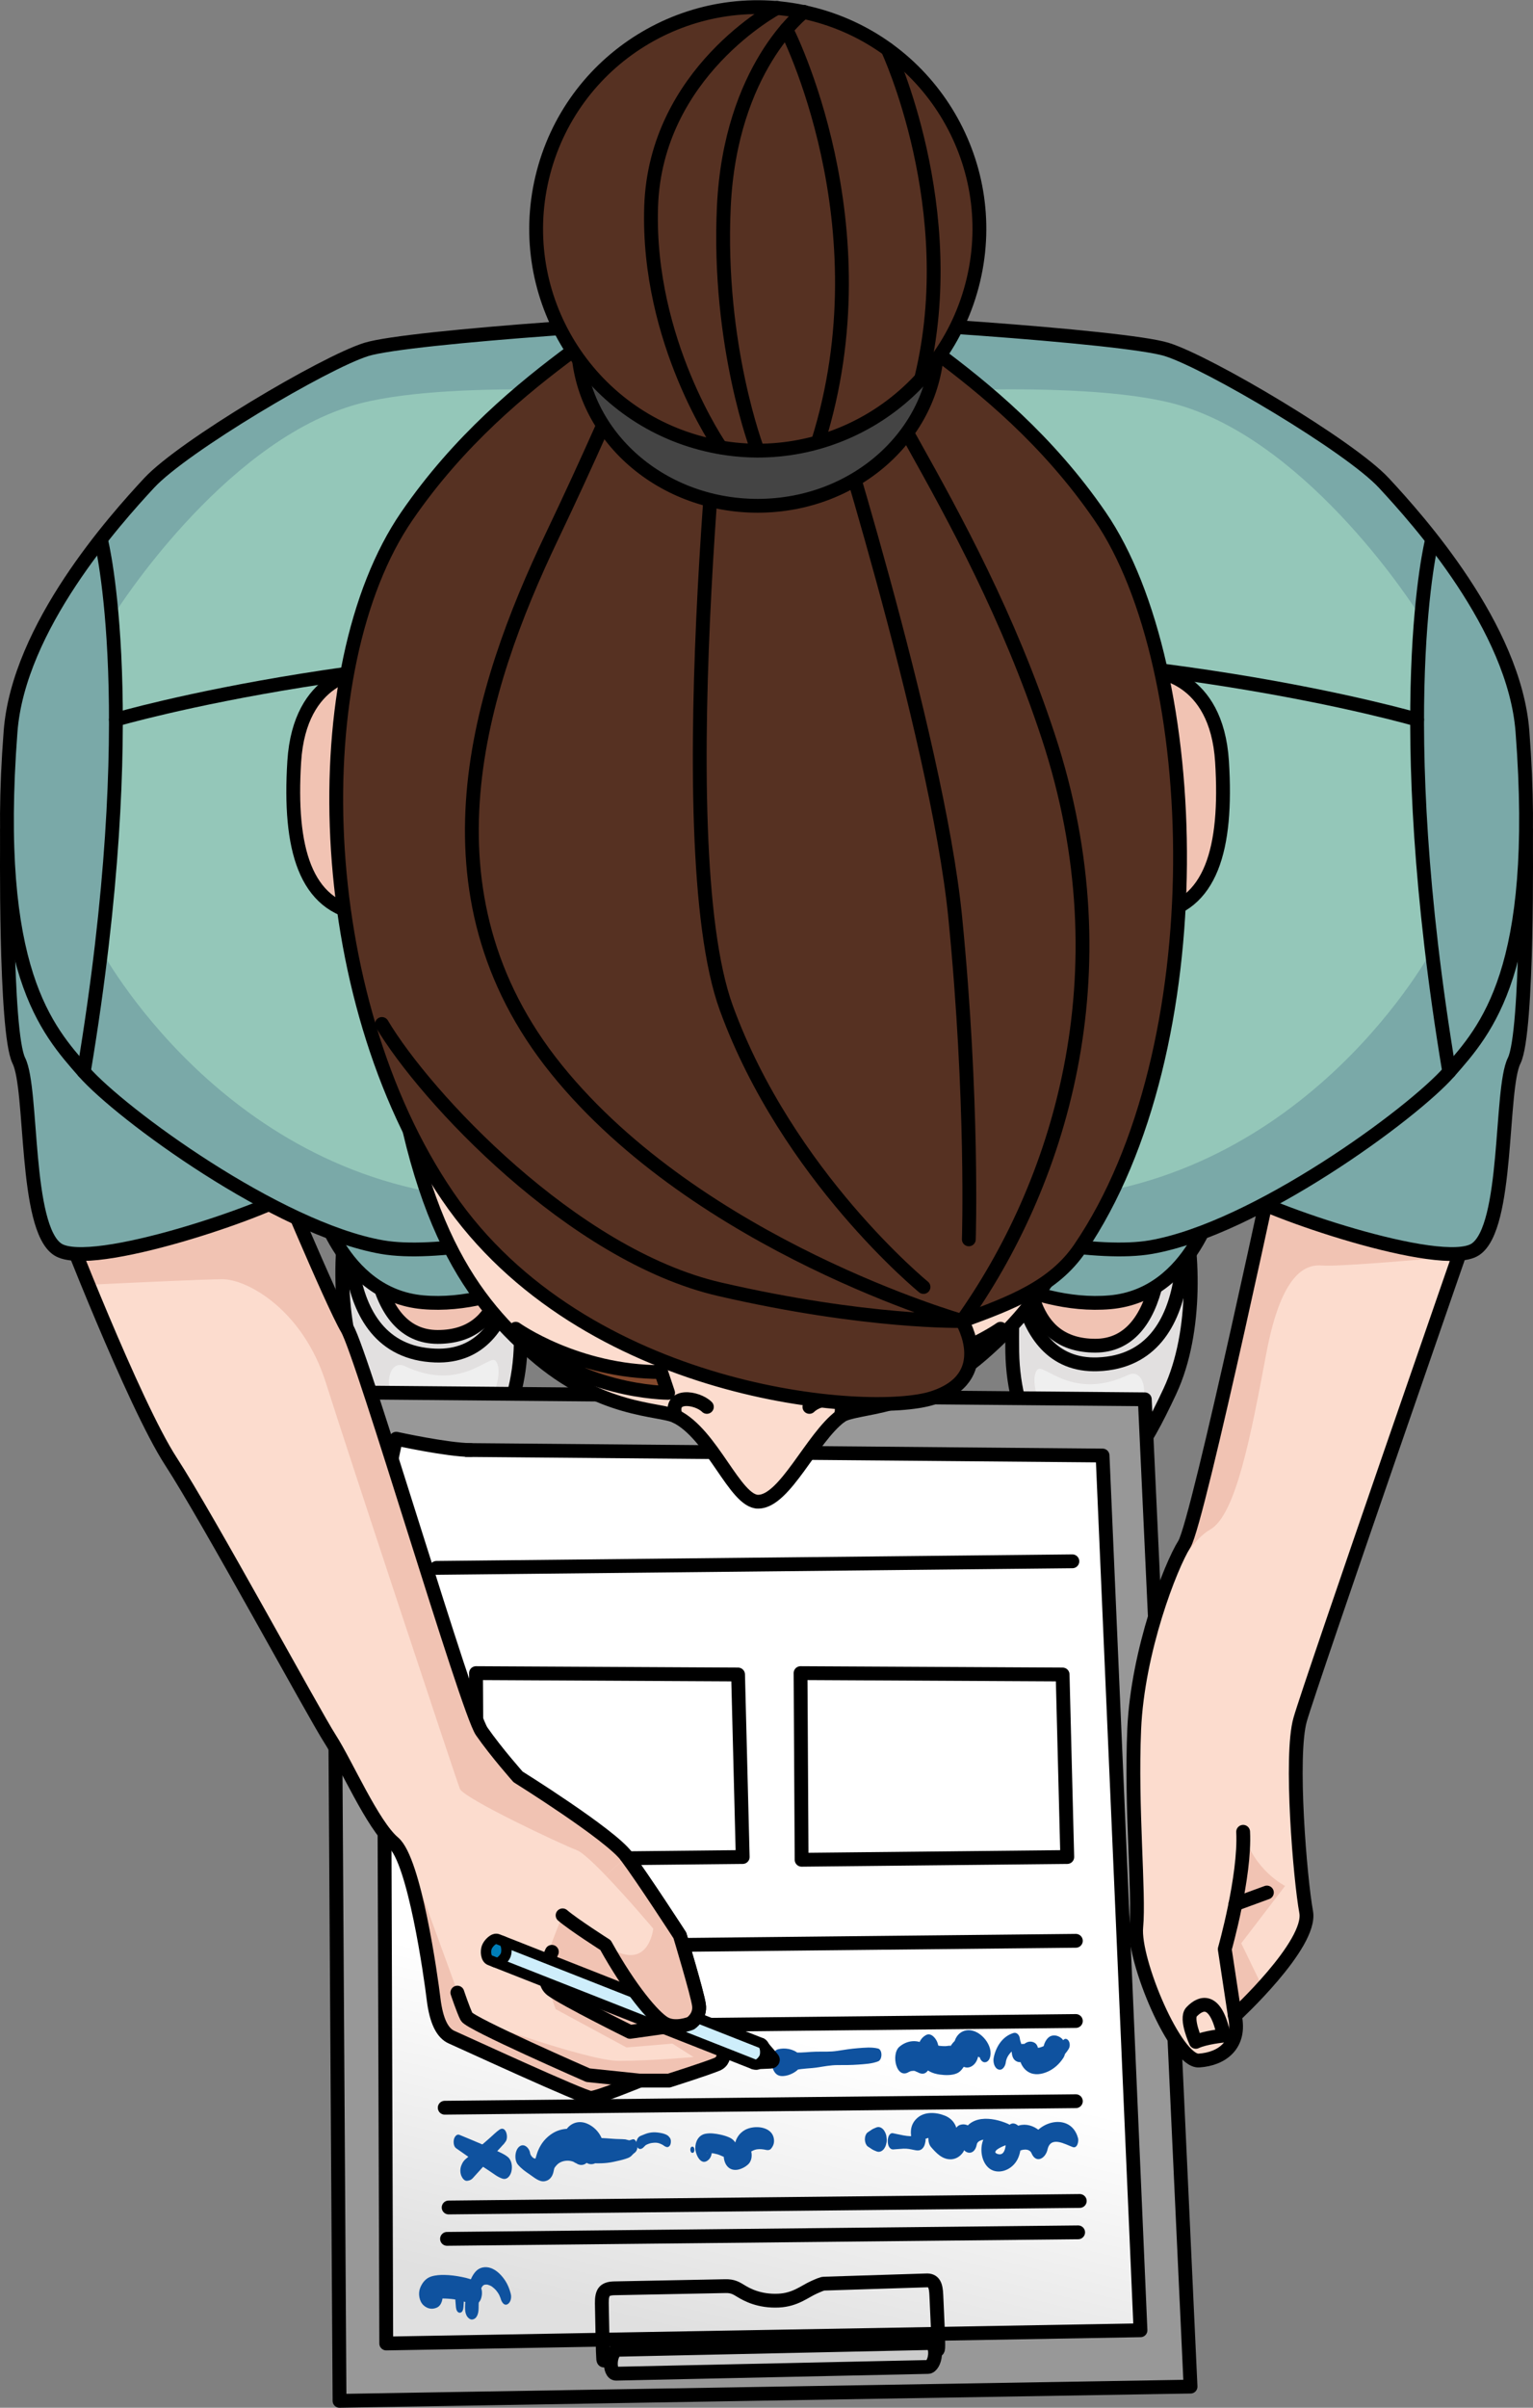 <?xml version="1.0" encoding="utf-8"?>
<!-- Generator: Adobe Illustrator 26.0.1, SVG Export Plug-In . SVG Version: 6.00 Build 0)  -->
<svg version="1.1" id="Camada_1" xmlns="http://www.w3.org/2000/svg" xmlns:xlink="http://www.w3.org/1999/xlink" x="0px" y="0px"
	 width="110.913px" height="174.116px" viewBox="0 0 110.913 174.116" enable-background="new 0 0 110.913 174.116"
	 xml:space="preserve">
<rect x="0" y="0" width="110.913" height="174.116" fill="#808080" stroke="none"/>
<g>
	<g>
		<g>
			<path fill="#E2E0E0" stroke="#000000" stroke-linecap="round" stroke-linejoin="round" stroke-miterlimit="10" d="M32.385,64.74
				c-2.333,0-4.127,1.974-5.204,6.011c-1.077,4.037-0.807,12.202-1.705,15.432c-0.897,3.23-1.256,9.421,0.807,13.817
				s3.409,6.37,6.011,6.37s5.294-3.858,5.383-9.241c0.09-5.383-0.628-12.83-0.449-16.06C37.409,77.839,37.857,64.74,32.385,64.74z"
				/>
			<path fill="#F1C3B3" stroke="#000000" stroke-linecap="round" stroke-linejoin="round" stroke-miterlimit="10" d="M31.936,65.637
				c-2.781,0-3.589,10.587-4.665,17.047c-1.077,6.46-0.449,13.996,4.396,13.996s5.114-5.024,4.935-8.613
				c-0.179-3.589-0.269-9.78-0.628-11.574S35.166,65.637,31.936,65.637z"/>
			<path fill="none" stroke="#000000" stroke-linecap="round" stroke-linejoin="round" stroke-miterlimit="10" d="M25.476,86.183
				c0,0-1.879,11.547,6.011,11.843c6.612,0.248,5.931-9.767,5.931-9.767"/>
			<path fill="#EFEFEF" d="M29.275,98.787c-1.137-0.539-1.855,1.701,0,3.788c1.855,2.087,3.633,2.74,5.257,0.404
				c1.623-2.336,1.778-4.114,1.314-4.578C35.382,97.937,33.296,100.694,29.275,98.787z"/>
		</g>
		<g>
			<path fill="#E2E0E0" stroke="#000000" stroke-linecap="round" stroke-linejoin="round" stroke-miterlimit="10" d="M78.529,65.373
				c2.333,0,4.127,1.974,5.204,6.011c1.077,4.037,0.807,12.202,1.705,15.432c0.897,3.23,1.256,9.421-0.807,13.817
				s-3.409,6.37-6.011,6.37c-2.602,0-5.294-3.858-5.383-9.241c-0.09-5.383,0.628-12.83,0.449-16.06S73.056,65.373,78.529,65.373z"/>
			<path fill="#F1C3B3" stroke="#000000" stroke-linecap="round" stroke-linejoin="round" stroke-miterlimit="10" d="M78.977,66.271
				c2.781,0,3.589,10.587,4.665,17.047c1.077,6.46,0.449,13.996-4.396,13.996s-5.114-5.024-4.935-8.613s0.269-9.78,0.628-11.574
				C75.299,75.332,75.747,66.271,78.977,66.271z"/>
			<path fill="none" stroke="#000000" stroke-linecap="round" stroke-linejoin="round" stroke-miterlimit="10" d="M85.437,86.817
				c0,0,1.879,11.547-6.011,11.843c-6.612,0.248-5.931-9.767-5.931-9.767"/>
			<path fill="#EFEFEF" d="M81.638,99.421c1.137-0.539,1.855,1.701,0,3.788c-1.855,2.087-3.633,2.74-5.257,0.404
				c-1.623-2.336-1.778-4.114-1.314-4.578C75.531,98.571,77.617,101.327,81.638,99.421z"/>
		</g>
	</g>
	<g>
		<path fill="#7AA9A8" stroke="#000000" stroke-linecap="round" stroke-linejoin="round" stroke-miterlimit="10" d="M22.933,86.474
			c0,0,1.619,7.165,7.664,7.698c6.045,0.533,11.852-3.794,11.852-3.794L22.933,86.474z"/>
		<path fill="#7AA9A8" stroke="#000000" stroke-linecap="round" stroke-linejoin="round" stroke-miterlimit="10" d="M87.98,86.474
			c0,0-1.619,7.165-7.664,7.698c-6.045,0.533-11.852-3.794-11.852-3.794L87.98,86.474z"/>
	</g>
</g>
<g>
	<g>
		<g>
			<polygon fill="#989898" stroke="#000000" stroke-linecap="round" stroke-linejoin="round" stroke-miterlimit="10" points="
				86.136,172.587 24.565,173.616 24.106,100.684 82.826,101.191 			"/>
		</g>
		
			<linearGradient id="SVGID_1_" gradientUnits="userSpaceOnUse" x1="-1516.569" y1="-1625.225" x2="-1510.487" y2="-1594.972" gradientTransform="matrix(0.773 0.418 -0.531 1.006 365.436 2403.536)">
			<stop  offset="0.346" style="stop-color:#FFFFFF"/>
			<stop  offset="1" style="stop-color:#E0E0E0"/>
		</linearGradient>
		<polygon fill="url(#SVGID_1_)" stroke="#000000" stroke-linecap="round" stroke-linejoin="round" stroke-miterlimit="10" points="
			82.514,168.513 27.945,169.468 27.728,104.805 79.771,105.255 		"/>
		<g>
			<g>
				<path fill="#0F529F" d="M77.999,154.631c-0.476-1.813-2.773-1.349-3.399,0.091c0.368-0.009,0.735-0.018,1.103-0.027
					c-0.52-0.993-1.824-1.483-2.676-0.542c-0.283,0.312-0.341,0.805-0.175,1.191c0.138,0.321,0.474,0.566,0.786,0.292
					c0.533-0.469,0.571-1.581-0.065-1.989c-0.504-0.324-0.845,0.286-0.813,0.747c0.023,0.33,0.114,1.6-0.593,1.367
					c-0.538-0.177,0.474-0.613,0.672-0.649c0.638-0.115,0.651-1.279,0.098-1.523c-1.176-0.519-2.86-0.691-3.332,0.834
					c0.352,0.061,0.704,0.122,1.055,0.183c-0.085-0.521-0.571-1.124-1.166-0.955c-0.359,0.102-0.356,0.411-0.591,0.612
					c-0.246,0.211-0.565-0.093-0.737-0.287c0.01,0.424,0.021,0.847,0.031,1.271c-0.121,0.189-0.168,0.166,0.119,0.157
					c0.118-0.003,0.232-0.012,0.345-0.057c0.321-0.129,0.472-0.429,0.545-0.751c0.158-0.701-0.183-1.337-0.839-1.601
					c-0.648-0.261-1.493-0.314-2.033,0.194c-0.543,0.511-0.481,1.147-0.314,1.784c0.011-0.185,0.023-0.37,0.034-0.556
					c-0.067,0.188-1.268-0.125-1.453-0.154c-0.478-0.076-0.525,1.195,0.029,1.172c0.243-0.01,0.485-0.045,0.726-0.055
					c0.303-0.013,0.509,0.04,0.795,0.097c0.279,0.056,0.485,0.06,0.667-0.206c0.083-0.121,0.114-0.285,0.14-0.425
					c0.043-0.227-0.088-0.144,0.149-0.225c0.215-0.073,0.436-0.026,0.65,0.027c0.114,0.031,0.226,0.067,0.337,0.108
					c0.151,0.097,0.166,0.085,0.043-0.036c-0.008-0.31-0.015-0.62-0.023-0.93c0.059-0.218,0.249-0.155,0.023-0.227
					c-0.09-0.028-0.242,0.013-0.327,0.039c-0.219,0.066-0.361,0.196-0.477,0.394c-0.2,0.342-0.246,0.95,0.031,1.271
					c0.371,0.428,0.81,0.898,1.427,0.883c0.239-0.006,0.467-0.097,0.65-0.249c0.101-0.084,0.197-0.193,0.266-0.307
					c0.029-0.06,0.058-0.121,0.086-0.181c0.138-0.214,0.053-0.397-0.255-0.548c-0.013,0.874,0.955,1.185,1.134,0.205
					c0.06-0.325,0.613-0.389,0.854-0.37c0.404,0.033,0.808,0.233,1.178,0.385c0.033-0.508,0.065-1.015,0.098-1.523
					c-0.753,0.145-1.421,0.483-1.691,1.252c-0.215,0.611-0.107,1.466,0.386,1.927c0.453,0.423,1.124,0.35,1.604,0.006
					c0.777-0.557,0.802-1.507,0.765-2.384c-0.271,0.249-0.542,0.498-0.813,0.747c-0.008-0.32-0.016-0.64-0.024-0.959
					c0.204,0.494,0.407,0.988,0.611,1.482c0.232-0.224,0.832-0.298,0.986,0.069c0.329,0.789,1.015,0.394,1.162-0.261
					c0.226-1.009,1.265-0.382,1.818-0.178C77.942,155.391,78.057,154.854,77.999,154.631L77.999,154.631z"/>
			</g>
			<g>
				<path fill="#0F529F" d="M62.773,155.214c0.084,0.055,0.169,0.111,0.253,0.166c0.059,0.038,0.117,0.081,0.182,0.108
					c0.024,0.01,0.049,0.02,0.073,0.031c0.049,0.02,0.098,0.041,0.147,0.061c0.221,0.092,0.458-0.052,0.567-0.244
					c0.002-0.003,0.004-0.007,0.006-0.01c0.057-0.089,0.094-0.184,0.113-0.286c0.034-0.11,0.048-0.224,0.041-0.341
					c-0.009-0.078-0.018-0.156-0.026-0.234c-0.027-0.139-0.08-0.267-0.158-0.385c-0.002-0.004-0.004-0.007-0.006-0.011
					c-0.066-0.101-0.155-0.176-0.265-0.224c-0.105-0.04-0.21-0.038-0.313,0.008c-0.044,0.019-0.088,0.037-0.132,0.056
					c-0.02,0.008-0.04,0.017-0.06,0.025c-0.067,0.028-0.118,0.067-0.18,0.11c0.04-0.027,0.081-0.055,0.121-0.082
					c-0.099,0.066-0.198,0.132-0.297,0.198c-0.03,0.02-0.059,0.04-0.089,0.06c-0.025,0.031-0.05,0.061-0.074,0.092
					c-0.019,0.039-0.038,0.079-0.056,0.118c-0.026,0.07-0.04,0.141-0.04,0.215c-0.008,0.051-0.007,0.102,0.004,0.153
					c0.001,0.05,0.011,0.098,0.029,0.145c0.009,0.045,0.026,0.087,0.052,0.126C62.688,155.125,62.725,155.174,62.773,155.214
					L62.773,155.214z"/>
			</g>
			<g>
				<path fill="#0F529F" d="M55.985,154.636c-0.163-0.885-1.422-0.975-2.083-0.612c-0.41,0.226-0.664,0.616-0.745,1.075
					c-0.051,0.289-0.026,0.608,0.096,0.875c0.053,0.117,0.135,0.247,0.235,0.331c0.033,0.028,0.17,0.16,0.104,0.055
					c-0.05-0.168-0.101-0.337-0.151-0.505c0.001,0.018,0.001,0.036,0.002,0.054c0.018-0.119,0.036-0.237,0.054-0.356
					c-0.006,0.014-0.012,0.028-0.019,0.042c0.052-0.084,0.104-0.167,0.156-0.251c-0.088,0.089-0.24,0.222-0.37,0.236
					c-0.069,0.008-0.06-0.019-0.122-0.017c0.019,0.024,0.007,0.014-0.037-0.029c0.131,0.148,0.156,0.283,0.074,0.404
					c-0.058,0.054-0.116,0.108-0.174,0.162c0.015-0.007,0.03-0.015,0.045-0.022c0.322-0.157,0.379-0.694,0.237-0.983
					c-0.138-0.281-0.294-0.435-0.581-0.552c-0.188-0.077-0.382-0.136-0.58-0.177c-0.354-0.074-0.73-0.132-1.089-0.063
					c-0.496,0.096-0.735,0.562-0.731,1.04c0.004,0.449,0.41,1.353,0.964,0.836c0.331-0.309,0.299-0.986-0.031-1.281
					c-0.043-0.039-0.087-0.071-0.138-0.099c-0.085-0.058-0.085-0.051,0.001,0.021c0.121,0.092,0.18,0.225,0.177,0.398
					c-0.019,0.122-0.037,0.245-0.056,0.367c-0.071,0.225-0.134,0.101-0.026,0.107c0.064,0.003,0.128-0.002,0.193,0.002
					c0.176,0.012,0.346,0.044,0.516,0.092c0.367,0.103,0.766,0.425,1.145,0.294c-0.189-0.209-0.379-0.418-0.568-0.627
					c0,0.024,0,0.047,0,0.071c0.016-0.104,0.032-0.207,0.047-0.311c-0.113,0.328-0.219,0.621-0.134,0.977
					c0.069,0.29,0.227,0.56,0.516,0.673c0.225,0.088,0.47,0.058,0.691-0.025c0.215-0.08,0.459-0.232,0.593-0.396
					c0.251-0.307,0.228-0.782,0.069-1.124c-0.194-0.415-0.023,0.02-0.007,0.154c-0.021-0.18-0.037,0.195-0.038,0.205
					c-0.018,0.118-0.016,0.042,0.026-0.015c0.027-0.039,0.025-0.037-0.005,0.006c0.016-0.016,0.032-0.031,0.049-0.047
					c0.109-0.069,0.283-0.164,0.462-0.192c0.221-0.035,0.451-0.008,0.668,0.039c0.123,0.027,0.266,0.027,0.359-0.081
					C55.967,155.167,56.039,154.928,55.985,154.636L55.985,154.636z"/>
			</g>
			<g>
				<path fill="#0F529F" d="M50.1,155.683c0.198,0,0.19-0.449-0.011-0.449C49.891,155.234,49.9,155.683,50.1,155.683L50.1,155.683z"
					/>
			</g>
			<g>
				<path fill="#0F529F" d="M48.455,154.582c-0.057-0.074-0.11-0.136-0.193-0.183c-0.039-0.022-0.079-0.041-0.12-0.058
					c-0.087-0.036-0.177-0.063-0.27-0.082c-0.198-0.04-0.409-0.068-0.611-0.06c-0.199,0.008-0.402,0.051-0.587,0.125
					c-0.087,0.034-0.172,0.069-0.259,0.103c-0.039,0.015-0.079,0.031-0.116,0.052c-0.093,0.052-0.148,0.124-0.194,0.217
					c-0.076,0.153-0.105,0.348-0.031,0.51c0.06,0.13,0.165,0.232,0.316,0.185c0.112-0.035,0.168-0.106,0.247-0.187
					c0.08-0.082,0.079-0.085,0.178-0.129c0.079-0.036,0.162-0.064,0.246-0.087c0.048-0.013-0.058,0.01,0.027-0.006
					c0.018-0.003,0.036-0.007,0.054-0.01c0.045-0.007,0.091-0.013,0.137-0.017c0.183-0.015,0.303-0.005,0.462,0.055
					c0.082,0.031,0.164,0.069,0.239,0.115c-0.036-0.022,0,0.001,0.016,0.013c0.019,0.013,0.038,0.028,0.057,0.041
					c0.052,0.037,0.102,0.059,0.162,0.078c0.138,0.044,0.252-0.067,0.292-0.191C48.557,154.916,48.555,154.713,48.455,154.582
					L48.455,154.582z"/>
			</g>
			<g>
				<path fill="#0F529F" d="M45.775,154.704c-0.078,0.017-0.18,0.067-0.258,0.071c-0.022,0.001-0.249-0.065-0.273-0.067
					c-0.296-0.027-0.596-0.016-0.893-0.042c-0.596-0.052-1.194-0.061-1.79-0.122c-0.297-0.031-0.494,0.37-0.548,0.59
					c-0.079,0.32-0.059,0.748,0.152,1.02c0.574,0.741,1.36,0.189,1.483-0.582c0.136-0.854-0.401-1.679-1.18-2.007
					c-0.703-0.296-1.414,0.051-1.664,0.771c-0.172,0.496-0.124,1.128,0.176,1.565c0.122,0.178,0.274,0.296,0.462,0.395
					c0.178,0.095,0.312,0.252,0.063-0.056c0.239-0.674,0.478-1.348,0.716-2.022c-0.713-0.394-1.607-0.369-2.288,0.08
					c-0.342,0.225-0.627,0.521-0.832,0.878c-0.115,0.199-0.21,0.416-0.274,0.637c-0.107,0.368-0.103,0.309-0.153,0.662
					c0.054-0.151,0.107-0.302,0.161-0.452c-0.159,0.231-0.461-0.144-0.48-0.305c-0.044-0.376-0.448-0.787-0.803-0.471
					c-0.317,0.282-0.35,0.975-0.077,1.291c0.255,0.295,0.527,0.489,0.847,0.704c0.301,0.203,0.693,0.563,1.086,0.493
					c0.31-0.055,0.498-0.256,0.601-0.552c0.051-0.147,0.063-0.311,0.12-0.454c-0.05,0.125-0.007,0.023,0.031-0.023
					c0.102-0.126,0.199-0.244,0.363-0.329c0.343-0.179,0.82-0.177,1.147,0.047c0.41,0.282,0.803,0.096,1.007-0.334
					c0.23-0.482,0.203-1.124-0.1-1.572c-0.125-0.185-0.289-0.348-0.499-0.436c-0.053-0.022-0.103-0.036-0.16-0.05
					c-0.072-0.018-0.159-0.087-0.051,0.005c0.095,0.138,0.191,0.276,0.286,0.414c-0.011-0.021-0.022-0.043-0.033-0.064
					c0.04,0.195,0.079,0.39,0.119,0.585c-0.002-0.029-0.003-0.058-0.005-0.087c-0.03,0.195-0.06,0.391-0.089,0.586
					c-0.083,0.286-0.206,0.08,0.001,0.163c0.07,0.028,0.137,0.061,0.206,0.09c0.187,0.078,0.056,0.232,0.012-0.121
					c-0.004-0.18-0.009-0.36-0.013-0.539c-0.007,0.027-0.013,0.054-0.02,0.081c0.053-0.15,0.106-0.3,0.16-0.45
					c0.047-0.029,0.089-0.064,0.124-0.106c0.106,0.041,0.211,0.081,0.317,0.122c-0.019-0.015-0.038-0.031-0.057-0.046
					c-0.089,0.584-0.178,1.169-0.268,1.753c0.604,0.036,1.192,0.044,1.785-0.086c0.288-0.063,0.583-0.124,0.864-0.215
					c0.119-0.039,0.225-0.074,0.332-0.142c0.121-0.076,0.189-0.2,0.301-0.275c0.189-0.128,0.251-0.34,0.225-0.563
					C46.096,154.992,45.985,154.658,45.775,154.704L45.775,154.704z"/>
			</g>
			<g>
				<path fill="#0F529F" d="M36.462,155.03c0.042-0.057,0.083-0.113,0.125-0.17c0.225-0.307,0.016-1.179-0.458-0.851
					c-0.238,0.164-0.45,0.386-0.668,0.576c-0.228,0.199-0.456,0.398-0.684,0.598c-0.222,0.194-0.444,0.388-0.665,0.581
					c-0.111,0.097-0.222,0.194-0.332,0.292c-0.055,0.048-0.116,0.094-0.166,0.146c-0.117,0.124-0.19,0.267-0.248,0.426
					c-0.084,0.228-0.076,0.505,0.018,0.729c0.064,0.151,0.221,0.376,0.418,0.348c0.134-0.019,0.243-0.048,0.349-0.139
					c0.057-0.049,0.106-0.111,0.157-0.167c0.11-0.12,0.219-0.241,0.328-0.362c0.213-0.236,0.426-0.471,0.639-0.707
					c0.207-0.229,0.414-0.459,0.621-0.688c0.231-0.256,0.485-0.504,0.69-0.781c-0.205-0.173-0.41-0.346-0.615-0.519
					c-0.008,0.085-0.016,0.17-0.024,0.255c-0.016,0.174,0.004,0.394,0.151,0.515C36.23,155.219,36.372,155.153,36.462,155.03
					L36.462,155.03z"/>
			</g>
			<g>
				<path fill="#0F529F" d="M33.002,155.351c0.539,0.374,1.073,0.756,1.618,1.122c0.266,0.178,0.536,0.353,0.803,0.529
					c0.295,0.194,0.591,0.439,0.928,0.545c0.346,0.108,0.572-0.212,0.646-0.508c0.086-0.341,0.038-0.816-0.254-1.055
					c-0.28-0.229-0.612-0.355-0.939-0.502c-0.28-0.126-0.559-0.255-0.841-0.379c-0.568-0.25-1.146-0.481-1.718-0.721
					c-0.208-0.087-0.36,0.148-0.401,0.315C32.796,154.894,32.813,155.219,33.002,155.351L33.002,155.351z"/>
			</g>
			<g>
				<path fill="#0F529F" d="M76.96,147.5c-0.234,0.235-0.486,0.374-0.821,0.355c0.128,0.106,0.255,0.212,0.383,0.318
					c-0.013-0.03-0.026-0.06-0.039-0.09c0.006,0.26,0.013,0.52,0.019,0.78c0.074-0.16,0.07-0.332,0.08-0.504
					c-0.022,0.142-0.043,0.284-0.065,0.426c-0.034,0.125-0.185,0.31-0.32,0.199c-0.053-0.482-0.106-0.965-0.158-1.447
					c-0.023,0.033-0.061,0.088-0.012,0.026c-0.03,0.037-0.065,0.073-0.098,0.107c-0.068,0.068-0.142,0.134-0.221,0.19
					c0.056-0.039-0.022,0.013-0.038,0.021c-0.043,0.023-0.085,0.047-0.129,0.068c-0.098,0.047-0.202,0.088-0.307,0.116
					c-0.112,0.029,0.065-0.008-0.049,0.009c-0.049,0.008-0.099,0.014-0.148,0.017c-0.103,0.007-0.215,0.021-0.318,0.015
					c-0.132-0.008,0.061,0.012-0.066-0.008c-0.103-0.016,0.103,0.067-0.071-0.028c-0.074-0.049-0.09-0.057-0.048-0.026
					c0.027,0.021,0.027,0.021,0.001,0c-0.027-0.023-0.026-0.021,0.001,0.005c0.025,0.022,0.042,0.048,0.053,0.08
					c0.022,0.107,0.043,0.214,0.065,0.321c-0.002-0.02-0.004-0.04-0.005-0.061c-0.016,0.103-0.031,0.206-0.047,0.309
					c0.028-0.106-0.002-0.005-0.009-0.004c0.029-0.004,0.083-0.034,0.113-0.041c-0.059,0.001-0.118,0.003-0.177,0.004
					c0.032-0.003,0.052,0.008,0.063,0.033c0.02-0.324,0.04-0.648,0.059-0.971c-0.128,0.037-0.254,0.064-0.387,0.08
					c-0.122,0.014-0.301-0.01-0.417,0.029c-0.02,0-0.04-0.001-0.061-0.001c0.056,0.049,0.112,0.099,0.169,0.148
					c0.007-0.008-0.058-0.151-0.064-0.168c-0.054-0.146-0.09-0.259-0.11-0.414c-0.029-0.226-0.218-0.449-0.458-0.377
					c-0.804,0.243-1.279,1.013-1.432,1.801c-0.054,0.276,0.037,0.722,0.334,0.833c0.303,0.114,0.508-0.243,0.54-0.491
					c0.026-0.198,0.088-0.384,0.238-0.588c0.139-0.19,0.339-0.367,0.54-0.489c-0.139-0.082-0.279-0.163-0.418-0.245
					c0.119,0.381-0.045,1.066,0.492,1.259c0.195,0.07,0.432-0.004,0.62-0.063c0.22-0.069,0.427-0.176,0.624-0.295
					c0.34-0.205,0.327-0.836-0.025-1.023c-0.361-0.192-0.746,0.009-0.931,0.337c-0.343,0.606-0.075,1.457,0.514,1.792
					c0.438,0.249,0.953,0.161,1.396-0.039c0.462-0.209,0.839-0.561,1.114-0.983c0.25-0.384,0.235-1.147-0.158-1.447
					c-0.283-0.217-0.674-0.272-0.949,0.001c-0.317,0.315-0.425,0.862-0.303,1.286c0.079,0.275,0.215,0.572,0.538,0.594
					c0.163,0.011,0.274-0.131,0.394-0.216c0.113-0.08,0.223-0.168,0.332-0.254c0.216-0.169,0.394-0.386,0.536-0.62
					c0.099-0.164,0.101-0.398,0.008-0.565C77.253,147.471,77.092,147.367,76.96,147.5L76.96,147.5z"/>
			</g>
			<g>
				<path fill="#0F529F" d="M71.669,148.481c0.013-0.893-1.09-1.999-2.013-1.579c-0.632,0.287-0.778,1.139-0.596,1.738
					c0.149,0.492,0.678,1.122,1.254,0.774c0.654-0.395,0.65-1.644-0.049-1.997c-0.3-0.152-0.668-0.136-0.963,0.017
					c-0.195,0.101-0.332,0.249-0.459,0.424c-0.036,0.051-0.064,0.122-0.109,0.166c0.005-0.005,0.047-0.089,0.071-0.08
					c-0.091-0.033-0.296,0.021-0.398,0.022c-0.131,0.001-0.264-0.002-0.395-0.02c-0.209-0.028,0.077,0.033-0.119-0.026
					c-0.059-0.018-0.116-0.039-0.173-0.063c-0.123-0.051,0.15,0.081-0.046-0.026c-0.017-0.015-0.035-0.031-0.052-0.046
					c0.191,0.18,0.248,0.427,0.173,0.742c-0.056,0.157-0.111,0.314-0.167,0.471c0.011-0.016,0.022-0.032,0.033-0.049
					c-0.1,0.093-0.2,0.187-0.301,0.28c0.018-0.008,0.036-0.016,0.054-0.024c-0.241-0.587-0.482-1.173-0.723-1.76
					c-0.141,0.22-0.189,0.282-0.394,0.48c0.243-0.006,0.485-0.012,0.728-0.018c-0.609-0.451-1.387-0.38-1.954,0.104
					c-0.637,0.545-0.202,2.461,0.737,1.787c-0.094,0.068,0.085-0.029,0.111-0.037c-0.078,0.024,0.126-0.011,0.163-0.01
					c0.04,0,0.079,0.002,0.119,0.008c-0.048-0.006-0.047-0.003,0.003,0.01c0.032,0.011,0.25,0.123,0.141,0.054
					c0.229,0.145,0.515,0.22,0.728-0.018c0.244-0.272,0.466-0.56,0.643-0.88c0.207-0.373,0.261-0.893,0.078-1.291
					c-0.129-0.28-0.448-0.659-0.8-0.469c-0.767,0.412-0.69,1.546-0.253,2.174c0.296,0.427,0.751,0.612,1.247,0.681
					c0.397,0.055,0.921,0.073,1.286-0.109c0.261-0.131,0.378-0.356,0.548-0.576c-0.016,0.033-0.041,0.057-0.075,0.072
					c0.081-0.03,0.091-0.037,0.032-0.023c0.085,0.005,0.098,0,0.039-0.018c0.048,0.013,0.094,0.031,0.136,0.057
					c-0.016-0.666-0.033-1.332-0.049-1.997c-0.156,0.095,0.213,0.047,0.102,0.014c-0.039-0.018-0.039-0.017,0,0.005
					c0.085,0.045,0.145,0.117,0.181,0.217c0.034,0.166,0.068,0.333,0.101,0.499c0.005,0.052-0.157,0.445-0.144,0.465
					c-0.007,0.003-0.015,0.007-0.022,0.01c0.023-0.011,0.045-0.021,0.068-0.032c0.014-0.001,0.158-0.008,0.225,0.005
					c0.11,0.021,0.221,0.064,0.324,0.108c0.037,0.016,0.075,0.039,0.113,0.052c0.105,0.034,0.058,0.182-0.009-0.096
					c0.052,0.215,0.207,0.516,0.476,0.45C71.59,149.056,71.666,148.721,71.669,148.481L71.669,148.481z"/>
			</g>
			<g>
				<path fill="#0F529F" d="M63.524,148.138c-0.459-0.116-0.984-0.061-1.454-0.025c-0.5,0.038-1.006,0.119-1.502,0.196
					c-0.499,0.078-1.001,0.049-1.505,0.056c-0.499,0.007-1.008,0.09-1.505,0.058c0.071,0.027,0.141,0.054,0.212,0.081
					c-0.386-0.341-0.997-0.439-1.485-0.311c-0.398,0.104-0.477,0.78-0.437,1.093c0.048,0.382,0.228,0.794,0.657,0.839
					c0.433,0.046,1.008-0.21,1.292-0.53c-0.069,0.03-0.138,0.061-0.207,0.091c0.489-0.108,1.006-0.102,1.502-0.174
					c0.5-0.072,0.995-0.176,1.502-0.176c0.499,0,1.008,0.003,1.506-0.036c0.467-0.036,1.012-0.059,1.447-0.241
					C63.84,148.938,63.86,148.223,63.524,148.138L63.524,148.138z"/>
			</g>
			<g>
				<path fill="#0F529F" d="M36.96,165.905c-0.097-0.404-0.261-0.794-0.511-1.128c-0.237-0.318-0.547-0.62-0.927-0.758
					c-0.383-0.139-0.812-0.074-1.096,0.232c-0.279,0.3-0.423,0.698-0.533,1.086c-0.152,0.534-0.269,1.11-0.243,1.668
					c0.008,0.177,0.051,0.373,0.156,0.521c0.073,0.103,0.211,0.222,0.35,0.209c0.364-0.034,0.458-0.459,0.469-0.754
					c0.004-0.117,0.005-0.234,0.007-0.351c0.001-0.054,0.003-0.109,0.005-0.163c0.004-0.08,0.003-0.062-0.004,0.053
					c0.002-0.031,0.005-0.063,0.008-0.094c0.019-0.219,0.052-0.438,0.097-0.653c0.011-0.054,0.024-0.107,0.036-0.161
					c0.012-0.049,0.007-0.03-0.014,0.055c0.006-0.024,0.013-0.047,0.02-0.071c0.014-0.047,0.031-0.093,0.049-0.139
					c0.005-0.011,0.009-0.023,0.014-0.034c0.025-0.056,0.019-0.045-0.017,0.034c0.003,0,0.067-0.114,0.073-0.124
					c0.056-0.095-0.075,0.067,0.005-0.007c0.017-0.015,0.127-0.127,0.035-0.045c0.029-0.026,0.077-0.043,0.113-0.057
					c0.017-0.007,0.034-0.013,0.052-0.018c-0.051,0.011-0.053,0.013-0.004,0.005c0.048,0,0.096-0.001,0.145-0.001
					c0.085,0-0.054-0.023,0.035,0.006c0.048,0.016,0.096,0.029,0.143,0.048c0.035,0.015,0.069,0.032,0.104,0.049
					c0.045,0.025,0.045,0.024,0.001-0.002c0.022,0.014,0.043,0.028,0.064,0.043c0.073,0.052,0.141,0.11,0.205,0.172
					c0.01,0.009,0.111,0.113,0.066,0.065c-0.044-0.047,0.05,0.061,0.059,0.072c0.056,0.071,0.108,0.146,0.155,0.224
					c0.013,0.022,0.027,0.044,0.039,0.067c-0.033-0.063-0.036-0.068-0.01-0.016c0.016,0.035,0.034,0.07,0.049,0.106
					c0.021,0.048,0.04,0.096,0.057,0.145c0.009,0.024,0.017,0.049,0.025,0.074c-0.023-0.077-0.026-0.086-0.01-0.027
					c0.052,0.194,0.226,0.528,0.483,0.398C36.953,166.508,37.018,166.148,36.96,165.905L36.96,165.905z"/>
			</g>
			<g>
				<path fill="#0F529F" d="M33.534,166.816c0.011-0.17,0.021-0.339,0.032-0.509c0.005-0.085,0.011-0.17,0.016-0.254
					c0.003-0.042,0.005-0.085,0.008-0.127c0.002,0.109-0.061,0.193-0.188,0.253c-0.066-0.025-0.133-0.051-0.199-0.076
					c0.127,0.107,0.311,0.15,0.459,0.225c0.075,0.038,0.15,0.078,0.224,0.119c0.037,0.021,0.074,0.041,0.111,0.063
					c0.012,0.007,0.125,0.075,0.058,0.033c0.14,0.086,0.263,0.146,0.428,0.074c0.152-0.065,0.272-0.245,0.321-0.395
					c0.067-0.206,0.091-0.438,0.04-0.651c-0.041-0.171-0.112-0.396-0.267-0.497c-0.354-0.232-0.768-0.337-1.181-0.419
					c-0.41-0.082-0.823-0.137-1.241-0.143c-0.319-0.005-0.641,0.014-0.948,0.109c-0.401,0.124-0.659,0.451-0.809,0.829
					c-0.157,0.396-0.075,0.968,0.249,1.26c0.278,0.25,0.618,0.317,0.961,0.162c0.367-0.166,0.451-0.678,0.411-1.028
					c-0.02-0.179-0.068-0.382-0.181-0.528c-0.095-0.123-0.261-0.297-0.437-0.261c-0.07,0.015-0.133,0.016-0.204,0.008
					c0.056,0.01,0.111,0.02,0.167,0.03c-0.089-0.019-0.179-0.038-0.269-0.045c0.056,0.01,0.111,0.02,0.167,0.03
					c-0.069-0.013-0.127-0.034-0.188-0.068c0.151,0.376,0.301,0.752,0.452,1.127c-0.012,0.091-0.042,0.175-0.089,0.252
					c0.013-0.024,0.027-0.046,0.044-0.068c-0.076,0.09-0.088,0.108-0.035,0.054c0.02-0.019,0.041-0.036,0.063-0.052
					c-0.08,0.053-0.091,0.061-0.03,0.025c0.025-0.014,0.051-0.027,0.078-0.039c0.054-0.024,0.109-0.045,0.166-0.062
					c0.029-0.009,0.057-0.017,0.086-0.024c-0.076,0.017-0.082,0.019-0.017,0.006c0.059-0.005,0.116-0.012,0.176-0.013
					c0.15-0.003,0.301,0.003,0.451,0.013c0.348,0.024,0.573,0.058,0.873,0.131c0.354,0.086,0.688,0.233,1.047,0.293
					c-0.014-0.562-0.028-1.123-0.041-1.685c-0.209-0.028-0.419-0.048-0.63-0.054c-0.121-0.003-0.248,0-0.359,0.053
					c-0.148,0.07-0.221,0.195-0.293,0.333c-0.133,0.254-0.112,0.527-0.09,0.802c0.02,0.243,0.039,0.486,0.059,0.729
					c0.013,0.158,0.082,0.418,0.286,0.413C33.477,167.237,33.524,166.97,33.534,166.816L33.534,166.816z"/>
			</g>
		</g>
		<polygon fill="none" stroke="#000000" stroke-linecap="round" stroke-linejoin="round" stroke-miterlimit="10" points="
			77.216,134.289 57.997,134.488 57.92,120.991 76.88,121.09 		"/>
		<polygon fill="none" stroke="#000000" stroke-linecap="round" stroke-linejoin="round" stroke-miterlimit="10" points="
			53.735,134.289 34.516,134.488 34.44,120.991 53.399,121.09 		"/>
		<g>
			<g>
				<path fill="#CBCBCB" stroke="#000000" stroke-miterlimit="10" d="M67.397,170.576"/>
				<path fill="none" stroke="#000000" stroke-miterlimit="10" d="M44.305,170.678l-0.623,0.02
					c-0.007,0.002-0.029-0.024-0.039-0.109c-0.031-0.277-0.069-2.352-0.089-3.467l-0.011-0.564c-0.008-0.391,0.05-0.668,0.17-0.823
					c0.125-0.162,0.356-0.245,0.707-0.256l8.06-0.158c0.53-0.013,0.792,0.148,1.123,0.352c0.447,0.275,1.349,0.761,2.732,0.695
					c1.205-0.057,1.868-0.653,2.536-0.952c0.326-0.146,0.608-0.272,0.748-0.275l7.377-0.234c0.588-0.041,0.719,0.362,0.748,1.074
					c0.005,0.122,0.016,0.348,0.029,0.633c0.046,0.973,0.133,2.783,0.107,3.166c-0.006,0.092-0.023,0.135-0.031,0.146
					c-0.045,0.057-0.253,0.081-0.404,0.098l-0.091,0.01c-0.123,0.015-0.232,0.15-0.244,0.302"/>
				<path fill="#CBCBCB" stroke="#000000" stroke-miterlimit="10" d="M67.439,169.497c0.15,0.125,0.238,0.433,0.209,0.795
					c-0.038,0.477-0.265,0.868-0.507,0.874l-22.571,0.486c-0.243,0.006-0.407-0.377-0.369-0.855
					c0.038-0.477,0.265-0.868,0.507-0.874l22.571-0.486C67.337,169.436,67.391,169.457,67.439,169.497z"/>
			</g>
		</g>
		
			<line fill="#CBCBCB" stroke="#000000" stroke-linecap="round" stroke-linejoin="round" stroke-miterlimit="10" x1="32.342" y1="161.903" x2="78.003" y2="161.431"/>
		
			<line fill="#CBCBCB" stroke="#000000" stroke-linecap="round" stroke-linejoin="round" stroke-miterlimit="10" x1="32.459" y1="159.633" x2="78.121" y2="159.162"/>
		
			<line fill="#CBCBCB" stroke="#000000" stroke-linecap="round" stroke-linejoin="round" stroke-miterlimit="10" x1="32.176" y1="152.419" x2="77.838" y2="151.948"/>
		
			<line fill="#CBCBCB" stroke="#000000" stroke-linecap="round" stroke-linejoin="round" stroke-miterlimit="10" x1="32.176" y1="146.62" x2="77.838" y2="146.148"/>
		
			<line fill="#CBCBCB" stroke="#000000" stroke-linecap="round" stroke-linejoin="round" stroke-miterlimit="10" x1="32.176" y1="140.82" x2="77.838" y2="140.349"/>
		
			<line fill="#CBCBCB" stroke="#000000" stroke-linecap="round" stroke-linejoin="round" stroke-miterlimit="10" x1="31.579" y1="113.381" x2="77.586" y2="112.906"/>
		<path fill="#FFFFFF" stroke="#000000" stroke-linecap="round" stroke-linejoin="round" stroke-miterlimit="10" d="M27.753,112.207
			c0,0,0.051-5.064,0.915-8.167c0,0,3.664,0.805,5.398,0.82"/>
	</g>
	<g>
		<g>
			<path fill="#FCDCCE" d="M37.482,128.493c0,0,6.642,4.143,7.826,5.721c1.184,1.578,3.88,5.744,3.88,5.744s1.249,4.139,1.381,5.018
				c0.132,0.879-0.599,1.34-0.599,1.34s1.454,0.566,1.914,1.006c0.46,0.44,0.789,1.624,0,1.952
				c-0.789,0.329-3.485,1.184-3.485,1.184h-2.104c0,0-3.025,1.249-3.551,1.249s-9.404-4.102-10.062-4.386
				c-0.658-0.283-1.118-1.138-1.315-2.782s-1.381-10.012-2.894-11.286c-1.513-1.274-3.42-5.68-4.603-7.522
				c-1.184-1.841-8.812-15.915-11.508-20.058S4.474,88.112,4.474,88.112l14.989-4.797c0,0,4.538,10.881,5.656,12.773
				s8.681,27.605,9.733,29.117C35.903,126.718,37.482,128.493,37.482,128.493z"/>
			<path fill="#F1C3B3" d="M49.969,146.316c0,0,0.73-0.461,0.599-1.34s-1.381-5.018-1.381-5.018s-2.696-4.165-3.88-5.744
				c-1.184-1.578-7.826-5.721-7.826-5.721s-1.578-1.776-2.63-3.288c-1.052-1.513-8.615-27.226-9.733-29.117
				c-1.118-1.892-5.656-12.773-5.656-12.773L4.474,88.112c0,0,0.794,2.053,1.921,4.798c3.38-0.164,8.515-0.404,9.699-0.404
				c1.801,0,5.819,2.217,7.481,7.481c1.663,5.264,9.421,28.678,9.698,29.37c0.277,0.693,7.342,4.018,8.451,4.433
				c1.108,0.416,5.542,5.68,5.542,5.68s-0.353,3.34-3.457,1.189l-3.104-2.151c0,0-1.335,3.179-1.335,3.872s0.831,2.909,0.831,2.909
				l5.126,2.771l3.325-0.277l1.523,0.97c0,0-3.048,0.277-5.403,0.277s-11.018-3.194-11.018-3.194l-4.083-11.214
				c0,0-0.146,0.013-0.376,0.036c1.104,2.812,1.911,8.551,2.071,9.882c0.197,1.644,0.658,2.499,1.315,2.782
				c0.657,0.283,9.535,4.385,10.062,4.385c0.526,0,3.551-1.25,3.551-1.25h2.104c0,0,2.696-0.855,3.485-1.184
				c0.79-0.329,0.46-1.512,0-1.952C51.423,146.882,49.969,146.316,49.969,146.316z"/>
			<path fill="none" stroke="#000000" stroke-linecap="round" stroke-linejoin="round" stroke-miterlimit="10" d="M37.482,128.493
				c0,0,6.642,4.143,7.826,5.721c1.184,1.578,3.88,5.744,3.88,5.744s1.249,4.139,1.381,5.018c0.132,0.879-0.599,1.34-0.599,1.34
				s1.454,0.566,1.914,1.006c0.46,0.44,0.789,1.624,0,1.952c-0.789,0.329-3.485,1.184-3.485,1.184h-2.104
				c0,0-3.025,1.249-3.551,1.249s-9.404-4.102-10.062-4.386c-0.658-0.283-1.118-1.138-1.315-2.782s-1.381-10.012-2.894-11.286
				c-1.513-1.274-3.42-5.68-4.603-7.522c-1.184-1.841-8.812-15.915-11.508-20.058S4.474,88.112,4.474,88.112l14.989-4.797
				c0,0,4.538,10.881,5.656,12.773s8.681,27.605,9.733,29.117C35.903,126.718,37.482,128.493,37.482,128.493z"/>
			<path fill="none" stroke="#000000" stroke-linecap="round" stroke-linejoin="round" stroke-miterlimit="10" d="M49.969,146.316
				l-4.388,0.618c0,0-4.659-2.307-5.654-3.03c-0.995-0.724,0-2.759,0-2.759"/>
			<path fill="none" stroke="#000000" stroke-linecap="round" stroke-linejoin="round" stroke-miterlimit="10" d="M46.294,150.458
				l-3.747-0.391c0,0-8.544-3.733-8.793-4.23s-0.664-1.742-0.664-1.742"/>
		</g>
		<g>
			
				<path fill="#999999" stroke="#000000" stroke-width="0.75" stroke-linecap="round" stroke-linejoin="round" stroke-miterlimit="10" d="
				M55.776,149.213c-0.032,0-1.259,0.057-1.259,0.057c-0.14-0.055-0.017-0.676,0.036-0.823c0.053-0.147,0.398-0.756,0.538-0.699
				l0.78,0.915c0.109,0.124,0.211,0.219,0.158,0.366C55.989,149.143,55.886,149.213,55.776,149.213z"/>
			
				<path fill="#CEEEFB" stroke="#000000" stroke-width="0.75" stroke-linecap="round" stroke-linejoin="round" stroke-miterlimit="10" d="
				M54.709,149.306c-0.064,0-0.128-0.011-0.191-0.037l-18.723-7.379c-0.28-0.111-0.323-0.63-0.218-0.922
				c0.106-0.294,0.511-0.714,0.792-0.599l18.723,7.379c0.28,0.111,0.329,0.706,0.223,0.998
				C55.233,148.975,54.928,149.306,54.709,149.306z"/>
			
				<path fill="#007EB9" stroke="#000000" stroke-width="0.75" stroke-linecap="round" stroke-linejoin="round" stroke-miterlimit="10" d="
				M35.985,141.927c-0.064,0-0.128-0.011-0.191-0.037l-0.36-0.142c-0.28-0.111-0.323-0.63-0.218-0.923
				c0.106-0.294,0.511-0.714,0.792-0.598l0.36,0.142c0.28,0.111,0.329,0.706,0.223,0.999
				C36.509,141.595,36.205,141.927,35.985,141.927z"/>
		</g>
		<g>
			<path fill="#FCDCCE" d="M50.568,144.976c-0.131-0.879-1.381-5.018-1.381-5.018s-2.659-4.107-3.855-5.709l-4.628,4.259
				c0.789,0.677,3.104,2.151,3.104,2.151c1.789,3.222,3.472,5.195,4.261,5.656s1.9,0,1.9,0S50.7,145.855,50.568,144.976z"/>
			<g>
				<path fill="#F1C3B3" d="M43.808,140.659l-3.104-2.151C41.493,139.185,43.808,140.659,43.808,140.659z"/>
				<path fill="#F1C3B3" d="M49.07,139.778c-0.523-0.805-2.666-4.087-3.718-5.502c-0.006-0.009-0.013-0.019-0.02-0.027l-1.503,1.383
					c1.604,1.665,3.436,3.839,3.436,3.839s-0.353,3.34-3.457,1.189c1.789,3.222,3.472,5.195,4.261,5.656s1.9,0,1.9,0
					s0.73-0.461,0.599-1.34s-1.381-5.018-1.381-5.018s-0.039-0.06-0.103-0.158C49.079,139.791,49.077,139.788,49.07,139.778z"/>
			</g>
			<path fill="none" stroke="#000000" stroke-linecap="round" stroke-linejoin="round" stroke-miterlimit="10" d="M40.704,138.508
				c0.789,0.677,3.104,2.151,3.104,2.151c1.789,3.222,3.472,5.195,4.261,5.656s1.9,0,1.9,0s0.73-0.461,0.599-1.34
				s-1.381-5.018-1.381-5.018s-2.659-4.107-3.855-5.709"/>
		</g>
	</g>
	<g>
		<path fill="#7AA9A8" d="M0.51,60.41c0,0-0.167,14.253,0.857,16.3C2.39,78.757,1.75,88.775,4.181,90.354
			c2.431,1.579,15.395-2.898,17.036-4.178L19.276,60.41H0.51z"/>
		<path fill="none" stroke="#000000" stroke-miterlimit="10" d="M0.51,60.41c0,0-0.167,14.253,0.857,16.3
			C2.39,78.757,1.75,88.775,4.181,90.354c2.431,1.579,15.395-2.898,17.036-4.178L19.276,60.41H0.51z"/>
	</g>
	<g>
		<path fill="#7AA9A8" d="M55.457,84.695V22.999c-5.867,0-25.927,1.325-28.955,2.271c-3.028,0.946-13.248,7.002-15.708,9.652
			c-2.46,2.65-9.453,10.426-10.03,17.979c-1.325,17.321,2.65,21.575,5.299,24.603s14.005,11.355,21.575,12.68
			C35.207,91.508,55.457,84.695,55.457,84.695z"/>
		<path fill="#94C7B9" d="M47.096,28.489c0,0-15.023-1.166-21.655,0.856c-9.49,2.894-17.055,14.89-17.055,14.89
			s0.593,13.864-1.162,24.304c0,0,8.988,16.995,27.855,18.142C49.125,87.535,47.096,28.489,47.096,28.489z"/>
		<path fill="none" stroke="#000000" stroke-linecap="round" stroke-linejoin="round" stroke-miterlimit="10" d="M55.457,84.695
			V22.999c-5.867,0-25.927,1.325-28.955,2.271c-3.028,0.946-13.248,7.002-15.708,9.652c-2.46,2.65-9.453,10.426-10.03,17.979
			c-1.325,17.321,2.65,21.575,5.299,24.603s14.005,11.355,21.575,12.68C35.207,91.508,55.457,84.695,55.457,84.695z"/>
		<path fill="none" stroke="#000000" stroke-linecap="round" stroke-linejoin="round" stroke-miterlimit="10" d="M7.317,39.089
			c0,0,3.098,12.298-1.254,38.414"/>
		<path fill="none" stroke="#000000" stroke-linecap="round" stroke-linejoin="round" stroke-miterlimit="10" d="M8.383,52.039
			c0,0,20.334-5.951,46.857-4.816"/>
	</g>
	<g>
		<g>
			<path fill="#FCDCCE" d="M92.707,81.726c0,0-6.023,28.363-7.021,29.943c-0.998,1.58-3.38,7.704-3.626,13.377
				c-0.246,5.672,0.377,11.895,0.147,14.312c-0.23,2.417,2.856,9.757,4.535,9.649s3.055-1.142,2.599-3.237
				c0,0,5.594-5.155,5.16-7.505s-1.183-11.278-0.436-13.909s12.646-36.893,12.646-36.893L92.707,81.726z"/>
			<path fill="#FCDCCE" d="M92.707,81.726c0,0-6.023,28.363-7.021,29.943c-0.998,1.58-3.38,7.704-3.626,13.377
				c-0.246,5.672,0.377,11.895,0.147,14.312c-0.23,2.417,2.856,9.757,4.535,9.649s3.055-1.142,2.599-3.237
				c0,0,5.594-5.155,5.16-7.505s-1.183-11.278-0.436-13.909s12.646-36.893,12.646-36.893L92.707,81.726z"/>
			<g>
				<path fill="#F1C3B3" d="M85.686,111.669c0.998-1.58,7.021-29.943,7.021-29.943l14.004,5.736c0,0-0.146,0.42-0.394,1.137
					l-2.322,2.38c0,0-7.149,0.64-8.314,0.537c-1.164-0.103-2.948,0.434-4.061,6.34c-1.112,5.906-2.194,11.694-4.063,12.753
					c-1.679,0.952-3.376,4.403-4.077,6.592C84.257,114.588,85.162,112.499,85.686,111.669z"/>
				<path fill="#F1C3B3" d="M83.315,117.759c-0.001,0.001-0.001,0.002-0.001,0.004C83.314,117.761,83.314,117.76,83.315,117.759z"/>
			</g>
			<path fill="#F1C3B3" d="M89.341,145.769c0.008,0.038,0.006,0.07,0.013,0.108l-0.742-4.925c0.561-2.334,1.33-8.487,1.33-8.487
				c0.759,2.781,3.033,3.915,3.033,3.915l-3.17,4.148l1.547,3.196C90.277,144.903,89.341,145.769,89.341,145.769z"/>
			<path fill="none" stroke="#000000" stroke-linecap="round" stroke-linejoin="round" stroke-miterlimit="10" d="M92.707,81.726
				c0,0-6.023,28.363-7.021,29.943c-0.998,1.58-3.38,7.704-3.626,13.377c-0.246,5.672,0.377,11.895,0.147,14.312
				c-0.23,2.417,2.856,9.757,4.535,9.649s3.055-1.142,2.599-3.237c0,0,5.594-5.155,5.16-7.505s-1.183-11.278-0.436-13.909
				s12.646-36.893,12.646-36.893L92.707,81.726z"/>
			<path fill="none" stroke="#000000" stroke-linecap="round" stroke-linejoin="round" stroke-miterlimit="10" d="M89.341,145.769
				l-0.729-4.816c0,0,1.494-5.261,1.33-8.487"/>
			
				<line fill="none" stroke="#000000" stroke-linecap="round" stroke-linejoin="round" stroke-miterlimit="10" x1="89.383" y1="137.692" x2="91.66" y2="136.857"/>
			<path fill="none" stroke="#000000" stroke-linecap="round" stroke-linejoin="round" stroke-miterlimit="10" d="M88.54,147.204
				c0,0-1.362,0.132-2.021,0.452c0,0-0.766-1.685-0.313-2.164C86.949,144.707,87.984,144.504,88.54,147.204z"/>
		</g>
		<g>
			<path fill="#7AA9A8" d="M110.403,60.41c0,0,0.167,14.253-0.856,16.3c-1.023,2.047-0.384,12.065-2.814,13.644
				c-2.431,1.579-15.395-2.898-17.036-4.178l1.941-25.767H110.403z"/>
			<path fill="none" stroke="#000000" stroke-miterlimit="10" d="M110.403,60.41c0,0,0.167,14.253-0.856,16.3
				c-1.023,2.047-0.384,12.065-2.814,13.644c-2.431,1.579-15.395-2.898-17.036-4.178l1.941-25.767H110.403z"/>
		</g>
	</g>
	<g>
		<path fill="#7AA9A8" d="M55.457,84.695V22.999c5.867,0,25.927,1.325,28.955,2.271c3.028,0.946,13.247,7.002,15.708,9.652
			c2.46,2.65,9.453,10.426,10.03,17.979c1.325,17.321-2.65,21.575-5.299,24.603s-14.005,11.355-21.575,12.68
			C75.706,91.508,55.457,84.695,55.457,84.695z"/>
		<path fill="#94C7B9" d="M63.817,28.489c0,0,15.023-1.166,21.655,0.856c9.49,2.894,17.055,14.89,17.055,14.89
			s-0.593,13.864,1.162,24.304c0,0-8.988,16.995-27.855,18.142C61.788,87.535,63.817,28.489,63.817,28.489z"/>
		<path fill="none" stroke="#000000" stroke-linecap="round" stroke-linejoin="round" stroke-miterlimit="10" d="M55.457,84.695
			V22.999c5.867,0,25.927,1.325,28.955,2.271c3.028,0.946,13.247,7.002,15.708,9.652c2.46,2.65,9.453,10.426,10.03,17.979
			c1.325,17.321-2.65,21.575-5.299,24.603s-14.005,11.355-21.575,12.68C75.706,91.508,55.457,84.695,55.457,84.695z"/>
		<path fill="none" stroke="#000000" stroke-linecap="round" stroke-linejoin="round" stroke-miterlimit="10" d="M103.597,39.089
			c0,0-3.098,12.298,1.254,38.414"/>
		<path fill="none" stroke="#000000" stroke-linecap="round" stroke-linejoin="round" stroke-miterlimit="10" d="M102.53,52.039
			c0,0-20.334-5.951-46.857-4.816"/>
	</g>
	<g>
		<g>
			<g>
				<path fill="#F1C3B3" stroke="#000000" stroke-linecap="round" stroke-linejoin="round" stroke-miterlimit="10" d="M26.22,66.124
					V48.568c0,0-4.537,0.197-4.932,6.51C20.894,61.39,22.078,65.532,26.22,66.124z"/>
				<path fill="#F1C3B3" stroke="#000000" stroke-linecap="round" stroke-linejoin="round" stroke-miterlimit="10" d="
					M83.482,66.124V48.568c0,0,4.537,0.197,4.932,6.51C88.808,61.39,87.624,65.532,83.482,66.124z"/>
			</g>
			<path fill="#FCDCCE" stroke="#000000" stroke-linecap="round" stroke-linejoin="round" stroke-miterlimit="10" d="M38.616,97.91
				c4.886,4.259,9.097,3.937,10.273,4.509c2.654,1.293,4.282,6.177,5.962,6.177c1.938,0,3.87-4.613,5.962-6.177
				c1.047-0.783,5.387-0.25,10.273-4.509c4.886-4.26,9.02-10.148,10.649-26.686l-26.884-1.002l-26.884,1.002
				C29.595,87.761,33.73,93.649,38.616,97.91z"/>
			<path fill="none" stroke="#000000" stroke-linecap="round" stroke-linejoin="round" stroke-miterlimit="10" d="M48.889,102.419
				c-0.552-1.696,1.561-1.372,2.253-0.68"/>
			<path fill="none" stroke="#000000" stroke-linecap="round" stroke-linejoin="round" stroke-miterlimit="10" d="M60.813,102.419
				c0.552-1.696-1.561-1.372-2.253-0.68"/>
			<g>
				<path fill="#83482C" stroke="#000000" stroke-linecap="round" stroke-linejoin="round" stroke-miterlimit="10" d="M72.39,96.088
					c0,0-4.385,3.132-10.524,3.132l-0.501,1.503C61.365,100.723,68.131,100.723,72.39,96.088z"/>
				<path fill="#83482C" stroke="#000000" stroke-linecap="round" stroke-linejoin="round" stroke-miterlimit="10" d="
					M37.312,96.088c0,0,4.385,3.132,10.523,3.132l0.501,1.503C48.336,100.723,41.571,100.723,37.312,96.088z"/>
			</g>
		</g>
		<g>
			<g>
				<path fill="#563122" d="M79.587,37.324c-7.542-10.985-18.198-14.92-19.018-18.035H48.453c-0.82,3.115-11.477,7.05-19.018,18.035
					c-7.542,10.985-6.881,34.75,2.956,49.178c9.837,14.428,30.495,16.067,35.085,14.592c4.59-1.476,2.127-5.567,2.127-5.567
					c3.607-1.312,6.647-2.492,8.525-5.246C87.965,75.852,87.129,48.308,79.587,37.324z"/>
				<path fill="none" stroke="#000000" stroke-linecap="round" stroke-linejoin="round" stroke-miterlimit="10" d="M79.587,37.324
					c-7.542-10.985-18.198-14.92-19.018-18.035H48.453c-0.82,3.115-11.477,7.05-19.018,18.035
					c-7.542,10.985-6.881,34.75,2.956,49.178c9.837,14.428,30.495,16.067,35.085,14.592c4.59-1.476,2.127-5.567,2.127-5.567
					c3.607-1.312,6.647-2.492,8.525-5.246C87.965,75.852,87.129,48.308,79.587,37.324z"/>
				<path fill="none" stroke="#000000" stroke-linecap="round" stroke-linejoin="round" stroke-miterlimit="10" d="M27.632,74.049
					c3.115,5.246,13.772,16.723,24.429,19.182c10.657,2.459,17.543,2.295,17.543,2.295s-19.018-5.41-29.347-18.199
					s-5.574-27.544-0.328-38.528s8.525-19.51,8.525-19.51"/>
				<path fill="none" stroke="#000000" stroke-linecap="round" stroke-linejoin="round" stroke-miterlimit="10" d="M60.569,19.289
					c-0.147,5.902,9.526,16.559,15.264,33.938c5.738,17.379,0.656,32.626-6.23,42.299"/>
				<path fill="none" stroke="#000000" stroke-linecap="round" stroke-linejoin="round" stroke-miterlimit="10" d="M52.716,21.584
					c0,0-4.591,39.184-0.164,51.317c4.427,12.132,14.264,20.166,14.264,20.166"/>
				<path fill="none" stroke="#000000" stroke-linecap="round" stroke-linejoin="round" stroke-miterlimit="10" d="M59.602,27.323
					c0,0,8.197,25.74,9.509,39.02s0.984,23.281,0.984,23.281"/>
			</g>
			
				<ellipse fill="#444444" stroke="#000000" stroke-linecap="round" stroke-linejoin="round" stroke-miterlimit="10" cx="54.815" cy="24.674" rx="13.007" ry="11.903"/>
			<g>
				
					<ellipse transform="matrix(0.23 -0.973 0.973 0.23 26.129 66.084)" fill="#563122" stroke="#000000" stroke-linecap="round" stroke-linejoin="round" stroke-miterlimit="10" cx="54.815" cy="16.535" rx="16.035" ry="16.035"/>
				<path fill="none" stroke="#000000" stroke-linecap="round" stroke-linejoin="round" stroke-miterlimit="10" d="M56.23,0.566
					c0,0-8.812,4.653-9.121,14.391c-0.309,9.738,5.028,17.386,5.028,17.386"/>
				<path fill="none" stroke="#000000" stroke-linecap="round" stroke-linejoin="round" stroke-miterlimit="10" d="M58.162,0.852
					c0,0-5.325,4.057-5.793,14.104c-0.468,10.047,2.446,17.613,2.446,17.613"/>
				<path fill="none" stroke="#000000" stroke-linecap="round" stroke-linejoin="round" stroke-miterlimit="10" d="M56.892,2.124
					c0,0,7.25,14.078,2.288,29.84"/>
				<path fill="none" stroke="#000000" stroke-linecap="round" stroke-linejoin="round" stroke-miterlimit="10" d="M64.228,3.57
					c0,0,5.401,11.511,2.432,23.753"/>
			</g>
		</g>
	</g>
</g>
</svg>

